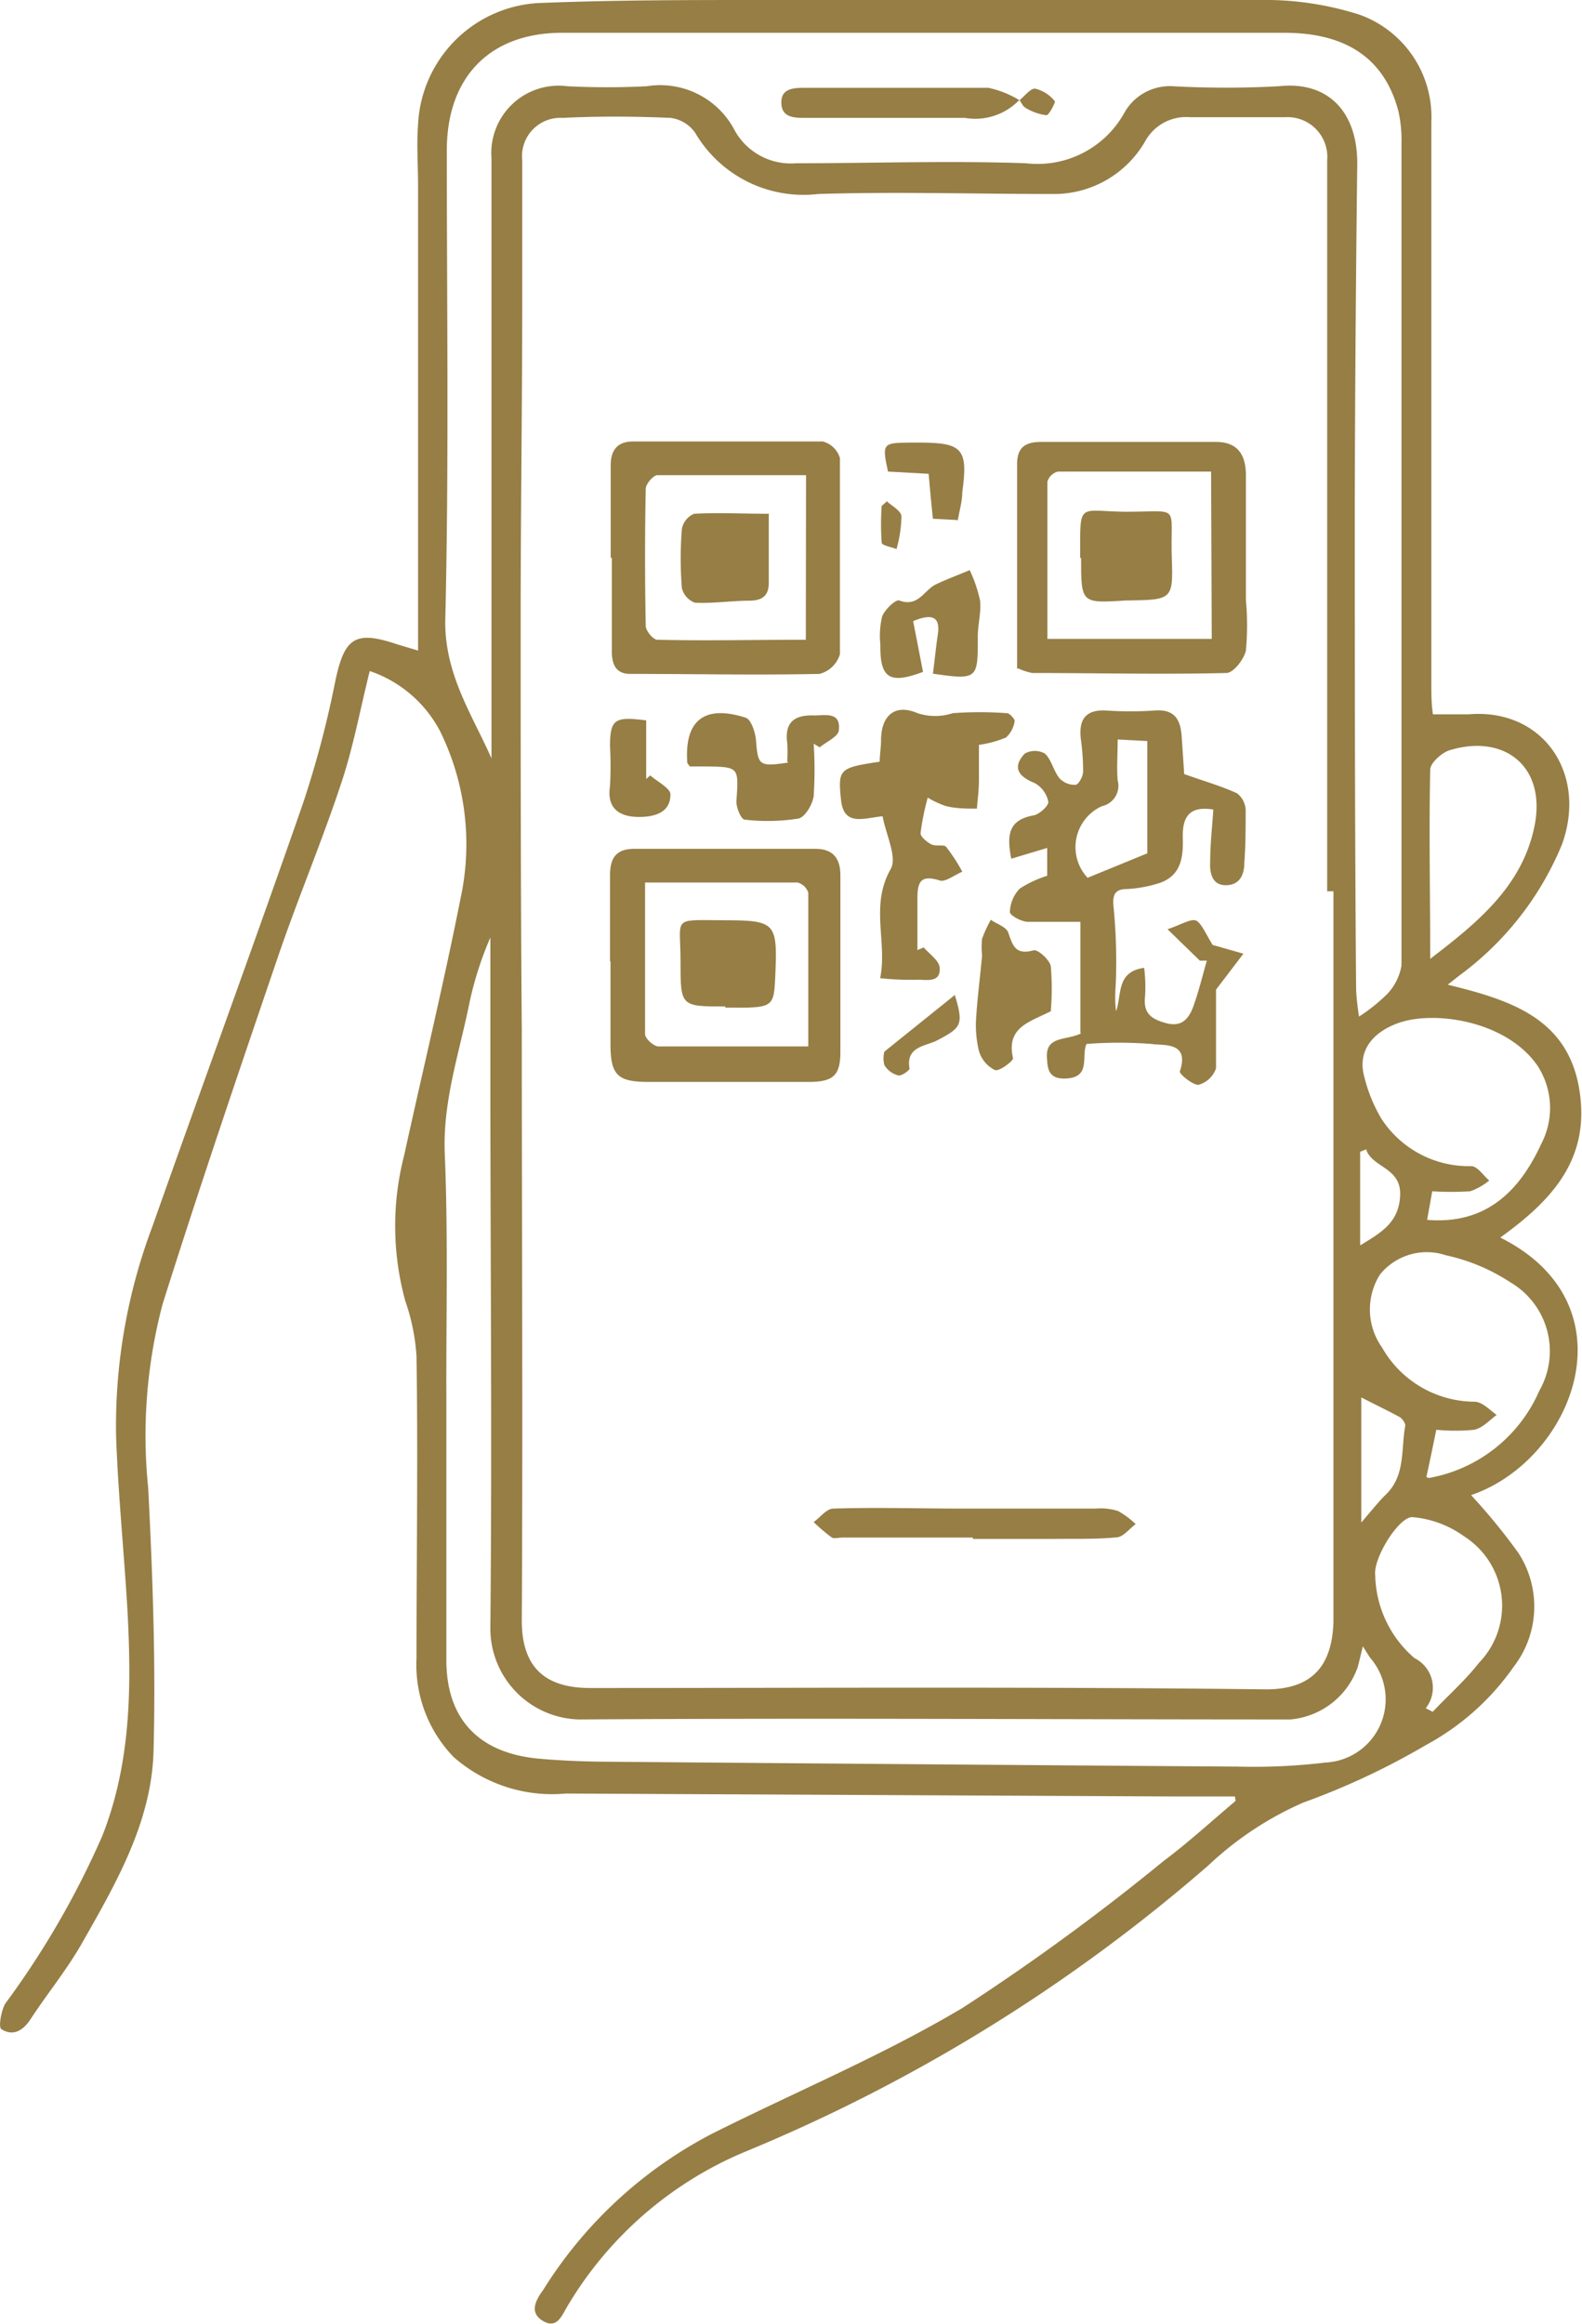 <?xml version="1.0" encoding="UTF-8"?> <svg xmlns="http://www.w3.org/2000/svg" xmlns:xlink="http://www.w3.org/1999/xlink" viewBox="0 0 70.46 103.49"><defs><style>.cls-1{fill:none;}.cls-2{clip-path:url(#clip-path);}.cls-3{fill:#967e45;}</style><clipPath id="clip-path" transform="translate(0 0)"><rect class="cls-1" width="88.53" height="103.49"></rect></clipPath></defs><g id="Слой_2" data-name="Слой 2"><g id="OBJECTS"><g class="cls-2"><path class="cls-3" d="M60.86,51.18l-.28.11v4.17c.91-.56,1.73-1,1.78-2.23s-1.19-1.22-1.5-2m-.23,11v5.57c.5-.58.78-.94,1.1-1.25.88-.86.66-2,.86-3.07,0-.11-.13-.3-.24-.37-.53-.29-1.08-.55-1.72-.88m2.89,13.85.29.15c.69-.73,1.45-1.4,2.06-2.18a3.66,3.66,0,0,0-.67-5.64,4.58,4.58,0,0,0-2.3-.85c-.62,0-1.75,1.85-1.65,2.59A5,5,0,0,0,63,73.84a1.47,1.47,0,0,1,.5,2.23m.16-33.34c2.16-1.65,4.13-3.26,4.68-5.92s-1.32-4.15-3.78-3.4c-.35.11-.85.56-.86.86-.06,2.74,0,5.48,0,8.46m-.07,23.09a6.63,6.63,0,0,0,4.93-3.89,3.55,3.55,0,0,0-1.28-4.82A8.51,8.51,0,0,0,64.4,55.9a2.68,2.68,0,0,0-2.94.86A2.92,2.92,0,0,0,61.55,60a4.76,4.76,0,0,0,4.11,2.42c.36,0,.7.38,1,.59-.32.23-.62.58-1,.66a8.56,8.56,0,0,1-1.69,0c-.14.68-.26,1.28-.44,2.1m0-11.45c2.64.23,4.14-1.26,5.12-3.39a3.45,3.45,0,0,0-.17-3.47c-1.38-2-4.57-2.47-6.18-1.91-1.17.41-1.79,1.23-1.57,2.26a6.89,6.89,0,0,0,.79,2,4.64,4.64,0,0,0,4,2.12c.29,0,.54.42.81.64a2.8,2.8,0,0,1-.85.48,13.66,13.66,0,0,1-1.69,0l-.23,1.28M60.72,73.24c-.11.42-.17.71-.25,1a3.5,3.5,0,0,1-3,2.33c-10.56,0-21.12-.07-31.69,0a4.05,4.05,0,0,1-3.94-4.06c.08-8.26,0-16.53,0-24.79V41.75a15.19,15.19,0,0,0-.95,3c-.45,2.2-1.18,4.33-1.08,6.65.15,3.57.06,7.15.07,10.72,0,3.93,0,7.87,0,11.8,0,2.68,1.49,4.17,4.16,4.4.91.08,1.83.12,2.75.13q14.16.12,28.32.22a27,27,0,0,0,3.92-.18,2.82,2.82,0,0,0,2-4.66c-.11-.16-.21-.32-.39-.62M21.89,33.77V30.26q0-11.61,0-23.22a3,3,0,0,1,3.38-3.2,34.85,34.85,0,0,0,3.54,0,3.74,3.74,0,0,1,3.93,2,2.86,2.86,0,0,0,2.72,1.43c3.41,0,6.82-.12,10.23,0A4.42,4.42,0,0,0,50.09,5a2.32,2.32,0,0,1,2.15-1.16,43.71,43.71,0,0,0,4.72,0C59.17,3.6,60.48,5,60.45,7.35q-.09,7.41-.11,14.83c0,7.3,0,14.61.06,21.91a11.16,11.16,0,0,0,.13,1.18,7.89,7.89,0,0,0,1.25-1A2.43,2.43,0,0,0,62.42,43q0-18.3,0-36.6a5.88,5.88,0,0,0-.14-1.46C61.67,2.64,60,1.46,57.2,1.46q-16.08,0-32.16,0c-3.25,0-5.14,2-5.14,5.24,0,7,.1,14-.07,21,0,2.37,1.19,4.11,2.06,6.07m37.4,5.92h-.18V25.82c0-6.23,0-12.45,0-18.68a1.77,1.77,0,0,0-1.88-1.92c-1.4,0-2.82,0-4.22,0a2.08,2.08,0,0,0-2,1.06,4.68,4.68,0,0,1-4.06,2.36c-3.51,0-7-.11-10.52,0a5.59,5.59,0,0,1-5.47-2.73,1.58,1.58,0,0,0-1.09-.66c-1.6-.07-3.21-.08-4.81,0a1.71,1.71,0,0,0-1.8,1.9c0,2,0,4.06,0,6.09,0,4.78-.07,9.55-.07,14.33,0,6.09,0,12.18.05,18.27,0,8.78.05,17.55,0,26.33,0,2.15,1.11,3,3.05,3,10,0,20.07-.06,30.1.06,2.12,0,2.94-1.12,3-3,0-.3,0-.59,0-.89V39.69M16.47,29.87c-.43,1.73-.73,3.37-1.25,4.94-.86,2.61-1.93,5.14-2.82,7.74-1.76,5.16-3.52,10.33-5.16,15.53a22.94,22.94,0,0,0-.64,8.18c.2,3.89.34,7.78.24,11.67-.07,3.16-1.65,5.9-3.17,8.57C3,87.69,2.11,88.77,1.36,89.92c-.34.52-.79.77-1.3.44-.14-.09,0-.83.17-1.13a38.53,38.53,0,0,0,4.32-7.46c1.28-3.24,1.31-6.59,1.13-10-.15-2.61-.42-5.22-.51-7.83a25.2,25.2,0,0,1,1.62-9.33C9,48.35,11.3,42.09,13.49,35.79a44.78,44.78,0,0,0,1.45-5.49c.41-1.91.88-2.24,2.77-1.6l.91.27c0-1.59,0-3.07,0-4.56l0-16.11c0-.92-.07-1.84,0-2.76A5.69,5.69,0,0,1,23.89.14C27.23,0,30.58,0,33.92,0,41.3,0,48.69,0,56.07,0a13.86,13.86,0,0,1,4.5.66,4.84,4.84,0,0,1,3.18,4.77c0,8.35,0,16.71,0,25.06,0,.42,0,.84.07,1.32.57,0,1.08,0,1.59,0,3.31-.28,5.3,2.63,4.16,5.79A13.73,13.73,0,0,1,65,43.44l-.52.41c2.73.67,5.31,1.46,5.85,4.61s-1.22,5-3.51,6.65c6,3,3.25,9.92-1.3,11.47a27.29,27.29,0,0,1,2.11,2.58,4.38,4.38,0,0,1-.21,5.06,11.32,11.32,0,0,1-3.91,3.49,32.75,32.75,0,0,1-5.46,2.56,14.75,14.75,0,0,0-4.22,2.79A75,75,0,0,1,33.14,95.84a16.68,16.68,0,0,0-7.88,6.88c-.24.4-.45,1-1.07.64s-.35-.91,0-1.38A19.39,19.39,0,0,1,31.75,95c3.71-1.86,7.57-3.47,11.13-5.59a100.84,100.84,0,0,0,8.95-6.54c1.11-.83,2.14-1.78,3.2-2.67A1.83,1.83,0,0,0,55,80h-2.6L25.2,79.87a6.65,6.65,0,0,1-5-1.63,5.91,5.91,0,0,1-1.65-4.39c0-4.49.07-9,0-13.46a9.2,9.2,0,0,0-.5-2.46A12.6,12.6,0,0,1,18,51.45c.84-3.83,1.76-7.64,2.52-11.48a11.4,11.4,0,0,0-.9-7.37,5.55,5.55,0,0,0-3.19-2.73" transform="translate(0 0)"></path><path class="cls-3" d="M49.78,32.92c0,.67-.05,1.25,0,1.83a.93.93,0,0,1-.7,1.15,2,2,0,0,0-.64,3.19L51.1,38V33l-1.32-.07M48.12,46V41.05c-.75,0-1.55,0-2.34,0-.29,0-.8-.29-.8-.43a1.56,1.56,0,0,1,.44-1.05A4.93,4.93,0,0,1,46.64,39V37.76l-1.6.48c-.21-1.07-.12-1.73,1-1.93.26-.05.68-.44.65-.61a1.22,1.22,0,0,0-.61-.83c-.74-.3-1-.71-.44-1.31a.91.91,0,0,1,.9,0c.29.27.38.76.64,1.09a.93.93,0,0,0,.72.3c.13,0,.33-.36.34-.57a10.14,10.14,0,0,0-.1-1.46c-.1-.85.18-1.33,1.13-1.28a15.58,15.58,0,0,0,2.16,0c.89-.07,1.15.41,1.2,1.16s.09,1.29.11,1.67c.93.33,1.67.54,2.36.86a1,1,0,0,1,.38.74c0,.78,0,1.56-.06,2.35,0,.57-.23,1-.83,1s-.72-.54-.69-1.05c0-.78.09-1.55.14-2.32-1.16-.19-1.38.44-1.36,1.26s-.05,1.65-1,2a5.7,5.7,0,0,1-1.48.28c-.57,0-.66.28-.6.83a25,25,0,0,1,.11,2.87c0,.57-.09,1.15,0,1.74.26-.74,0-1.76,1.25-1.93A7.09,7.09,0,0,1,51,44.37c-.08.74.24,1,.93,1.19s1-.18,1.2-.69c.25-.68.42-1.39.62-2.09l-.31,0L52,41.38c.61-.2,1.05-.49,1.28-.38s.44.62.73,1.08l1.37.39-1.22,1.6c0,1,0,2.24,0,3.5a1.13,1.13,0,0,1-.79.74c-.26,0-.86-.49-.82-.6.44-1.33-.71-1.14-1.26-1.22a18.69,18.69,0,0,0-2.9,0c-.25.57.24,1.53-1,1.54-.73,0-.73-.51-.76-.91-.07-1,.83-.77,1.52-1.1" transform="translate(0 0)"></path><path class="cls-3" d="M28.73,39.3c0,2.31,0,4.53,0,6.75,0,.2.38.54.59.55,2.16,0,4.32,0,6.68,0,0-2.34,0-4.59,0-6.84a.68.68,0,0,0-.48-.46c-2.22,0-4.44,0-6.79,0m-1.56,3.51c0-1.28,0-2.56,0-3.84,0-.78.29-1.17,1.08-1.17l8.06,0c.77,0,1.12.4,1.12,1.18,0,2.62,0,5.24,0,7.86,0,1.05-.32,1.33-1.37,1.34q-3.6,0-7.18,0c-1.42,0-1.7-.33-1.69-1.78V42.81h0" transform="translate(0 0)"></path><path class="cls-3" d="M35.9,21.16c-2.24,0-4.43,0-6.62,0-.18,0-.52.39-.52.61q-.06,3,0,6.1c0,.22.33.62.52.62,2.16.05,4.31,0,6.61,0Zm-8.7,3.68c0-1.37,0-2.75,0-4.12,0-.72.34-1.06,1-1.06,2.82,0,5.63,0,8.45,0a1.09,1.09,0,0,1,.76.74c0,2.91,0,5.82,0,8.73a1.28,1.28,0,0,1-.91.88c-2.81.06-5.62,0-8.44,0-.63,0-.81-.43-.81-1V24.84h0" transform="translate(0 0)"></path><path class="cls-3" d="M53.94,21c-2.32,0-4.57,0-6.82,0a.65.65,0,0,0-.47.45c0,2.31,0,4.62,0,7h7.32ZM45.3,29.79c0-3.09,0-6.1,0-9.11,0-.77.37-1,1.09-1,2.59,0,5.18,0,7.77,0,1,0,1.32.62,1.33,1.44,0,1.86,0,3.73,0,5.6a12.05,12.05,0,0,1,0,2.25c-.09.4-.56,1-.87,1-2.88.07-5.76,0-8.64,0a2.6,2.6,0,0,1-.64-.21" transform="translate(0 0)"></path><path class="cls-3" d="M43.6,33.11c0,.52,0,1.06,0,1.6s-.06.87-.09,1.3c-.47,0-.94,0-1.4-.12a4.18,4.18,0,0,1-.79-.37A11.07,11.07,0,0,0,41,37.11c0,.15.28.39.48.49s.54,0,.65.1a7.69,7.69,0,0,1,.73,1.12c-.35.14-.75.47-1,.39-.8-.25-1,0-1,.77s0,1.56,0,2.33l.28-.12c.25.29.68.58.71.89.06.71-.59.54-1,.55s-1,0-1.65-.07c.33-1.62-.46-3.22.47-4.86.3-.53-.21-1.52-.36-2.35-.84.08-1.72.46-1.85-.71-.15-1.4-.08-1.45,1.72-1.72,0-.3.06-.62.06-.94,0-1.11.61-1.66,1.63-1.22a2.51,2.51,0,0,0,1.56,0,16.25,16.25,0,0,1,2.42,0c.12,0,.36.27.34.36a1.23,1.23,0,0,1-.38.72,4.82,4.82,0,0,1-1.21.33" transform="translate(0 0)"></path><path class="cls-3" d="M35.06,33.89a5.5,5.5,0,0,0,0-.82c-.12-.93.35-1.24,1.2-1.21.51,0,1.19-.17,1.1.65,0,.28-.55.52-.85.77l-.27-.16a18.1,18.1,0,0,1,0,2.33c-.05.37-.38.93-.67,1a8.76,8.76,0,0,1-2.4.05c-.16,0-.39-.55-.37-.83.1-1.53.13-1.52-1.44-1.54-.22,0-.44,0-.65,0,0-.06-.1-.12-.1-.17-.13-1.88.76-2.59,2.6-2,.24.07.43.65.46,1,.09,1.13.13,1.19,1.43,1" transform="translate(0 0)"></path><path class="cls-3" d="M43.33,68.47h-5.8c-.17,0-.37.06-.48,0a7.4,7.4,0,0,1-.81-.69c.29-.21.57-.59.87-.6,1.93-.06,3.86,0,5.79,0h5.9a2.56,2.56,0,0,1,1,.11,3.85,3.85,0,0,1,.78.58c-.28.21-.54.56-.83.59-.94.09-1.9.06-2.85.07H43.33" transform="translate(0 0)"></path><path class="cls-3" d="M41.55,30c.08-.6.13-1.14.21-1.68.13-.79-.15-1.05-1.09-.66l.44,2.26c-1.49.56-1.92.29-1.9-1.21a3.73,3.73,0,0,1,.08-1.26c.12-.31.61-.77.76-.71.85.32,1.11-.47,1.64-.72s1-.42,1.5-.63a6.34,6.34,0,0,1,.46,1.35c.06.54-.11,1.1-.1,1.65,0,1.84,0,1.9-2,1.61" transform="translate(0 0)"></path><path class="cls-3" d="M46.86,45c-.93.5-2.07.7-1.74,2.13,0,.12-.62.6-.81.52a1.38,1.38,0,0,1-.71-.85,4.88,4.88,0,0,1-.12-1.53c.06-.91.18-1.81.26-2.72a3.61,3.61,0,0,1,0-.74,5.43,5.43,0,0,1,.39-.85c.27.19.7.32.78.58.2.58.32,1,1.12.78.18-.06.71.41.77.7a11.82,11.82,0,0,1,0,2" transform="translate(0 0)"></path><path class="cls-3" d="M28.78,32.11v2.58l.18-.16c.32.28.91.58.9.85,0,.77-.64,1-1.4,1S27,36.09,27.17,35a17.22,17.22,0,0,0,0-1.76c0-1.22.21-1.34,1.61-1.16" transform="translate(0 0)"></path><path class="cls-3" d="M42.65,23.16l-1.1-.06c-.07-.66-.13-1.29-.19-2L39.55,21c-.27-1.24-.24-1.28.94-1.29.16,0,.32,0,.49,0,1.9,0,2.14.3,1.88,2.2,0,.42-.13.83-.21,1.3" transform="translate(0 0)"></path><path class="cls-3" d="M42.52,44.29c.41,1.35.31,1.47-.8,2.05-.49.25-1.39.26-1.21,1.25,0,.07-.36.34-.5.3a1,1,0,0,1-.62-.46,1.14,1.14,0,0,1,0-.6l3.16-2.54" transform="translate(0 0)"></path><path class="cls-3" d="M39.48,22.31c.24.22.65.43.67.68a5.81,5.81,0,0,1-.22,1.46c-.23-.09-.65-.16-.66-.28a11.23,11.23,0,0,1,0-1.64l.25-.22" transform="translate(0 0)"></path><path class="cls-3" d="M45.4,4.45a2.71,2.71,0,0,1-2.42.8c-2.36,0-4.71,0-7.07,0-.53,0-1.09,0-1.11-.66s.55-.68,1.07-.68c2.72,0,5.43,0,8.15,0a4.43,4.43,0,0,1,1.38.55Z" transform="translate(0 0)"></path><path class="cls-3" d="M45.4,4.47c.24-.19.5-.55.71-.52a1.57,1.57,0,0,1,.87.56c.05,0-.25.63-.38.62a2.28,2.28,0,0,1-.94-.34c-.11-.06-.17-.23-.26-.34v0" transform="translate(0 0)"></path><path class="cls-3" d="M32.31,44.82c-2,0-2,0-2-2s-.41-1.85,1.83-1.84c2.43,0,2.49.08,2.39,2.49-.07,1.42-.07,1.42-2.23,1.4" transform="translate(0 0)"></path><path class="cls-3" d="M34.24,22.85c0,1.14,0,2.12,0,3.1,0,.61-.32.79-.85.8-.81,0-1.63.13-2.44.09a.93.93,0,0,1-.58-.65,16.63,16.63,0,0,1,0-2.64.92.92,0,0,1,.54-.67c1.09-.06,2.19,0,3.35,0" transform="translate(0 0)"></path><path class="cls-3" d="M48.11,24.85c0-2.54-.13-2.09,2-2.06,2.54,0,2-.38,2.08,2.07.07,1.84,0,1.85-1.94,1.88h-.1c-2,.13-2,.13-2-1.9" transform="translate(0 0)"></path></g></g></g></svg> 